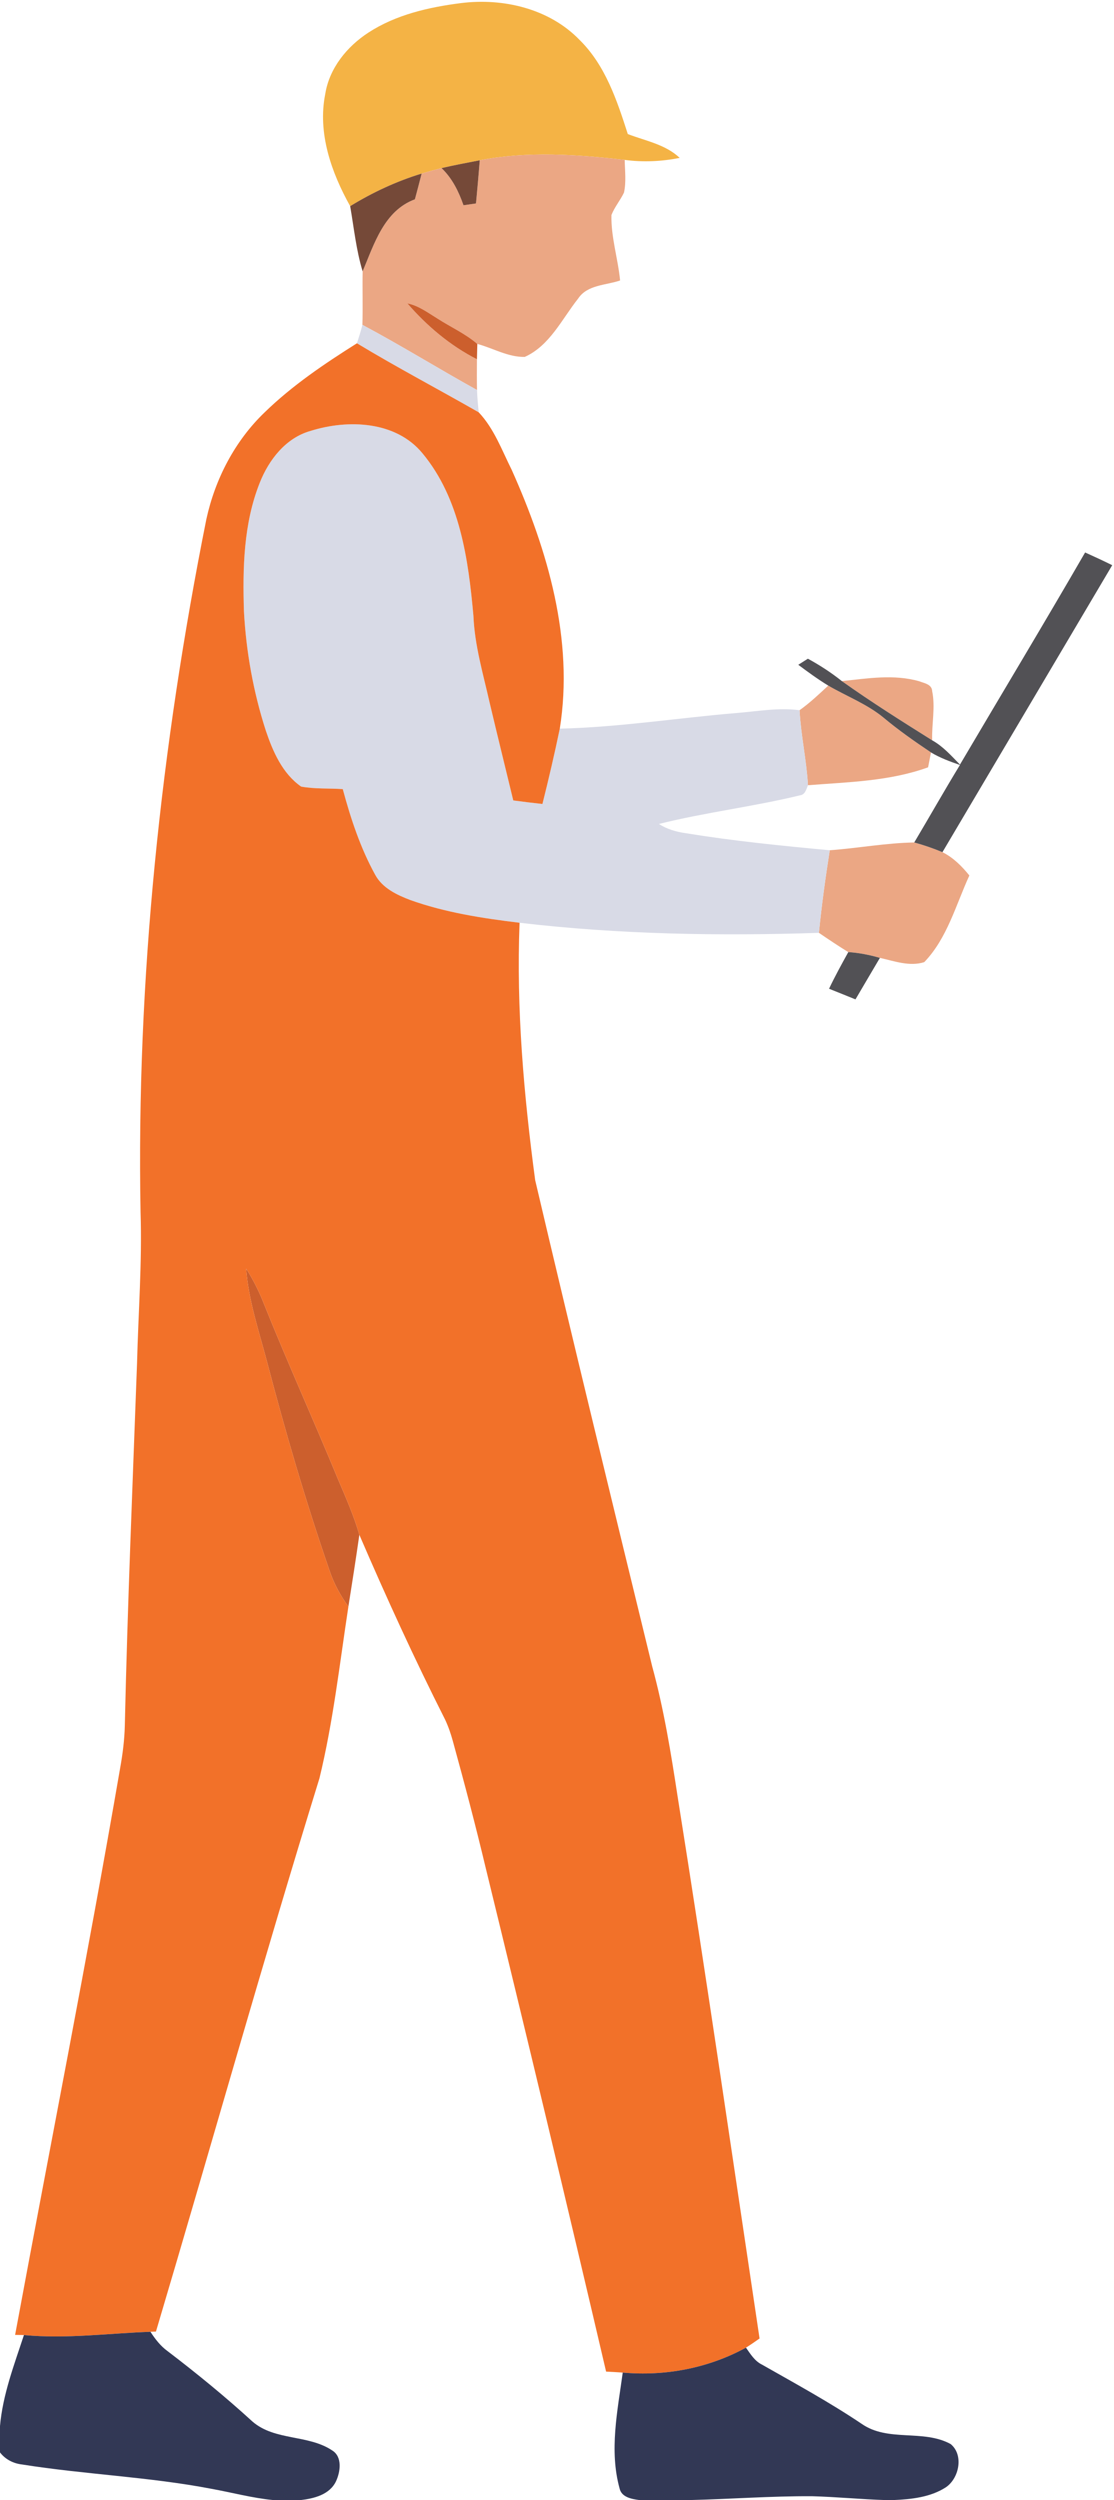 <?xml version="1.0" encoding="UTF-8" ?>
<!DOCTYPE svg PUBLIC "-//W3C//DTD SVG 1.1//EN" "http://www.w3.org/Graphics/SVG/1.1/DTD/svg11.dtd">
<svg width="295pt" height="662pt" viewBox="0 0 295 662" version="1.1" xmlns="http://www.w3.org/2000/svg">
<g id="#ffffffff">
</g>
<g id="#f4b345ff">
<path fill="#f4b345" opacity="1.00" d=" M 97.56 8.63 C 104.84 3.89 113.55 1.90 122.07 0.82 C 133.23 -0.58 145.42 2.26 153.44 10.53 C 160.31 17.27 163.39 26.60 166.25 35.50 C 170.96 37.31 176.20 38.22 180.00 41.81 C 175.21 42.76 170.28 42.99 165.43 42.34 C 152.72 40.89 139.69 39.98 127.05 42.44 C 123.67 43.09 120.28 43.73 116.92 44.51 C 115.16 44.96 113.40 45.44 111.66 45.96 C 105.00 47.99 98.66 50.95 92.73 54.59 C 87.74 45.66 84.06 35.22 86.13 24.89 C 87.21 18.06 91.88 12.32 97.56 8.63 Z" />
</g>
<g id="#eba784ff">
<path fill="#eba784" opacity="1.00" d=" M 127.05 42.44 C 139.69 39.98 152.72 40.89 165.43 42.34 C 165.48 45.22 165.86 48.16 165.24 51.00 C 164.26 53.05 162.75 54.81 161.92 56.93 C 161.77 62.79 163.65 68.46 164.21 74.27 C 160.43 75.56 155.53 75.38 153.10 79.06 C 148.79 84.49 145.60 91.52 138.96 94.51 C 134.52 94.59 130.58 92.19 126.40 91.07 C 123.20 88.32 119.32 86.60 115.80 84.32 C 113.27 82.78 110.84 80.92 107.87 80.33 C 113.04 86.30 119.23 91.54 126.30 95.13 C 126.28 97.85 126.26 100.56 126.32 103.28 C 116.13 97.64 106.24 91.49 95.97 86.02 C 96.10 81.30 95.95 76.58 96.03 71.86 C 99.08 64.62 101.72 55.79 109.87 52.78 C 110.48 50.51 111.08 48.24 111.66 45.96 C 113.40 45.44 115.16 44.96 116.92 44.51 C 119.75 47.20 121.47 50.71 122.74 54.35 C 123.57 54.23 125.22 53.99 126.05 53.87 C 126.41 50.06 126.74 46.25 127.05 42.44 Z" />
<path fill="#eba784" opacity="1.00" d=" M 222.93 180.35 C 229.70 179.65 236.71 178.47 243.41 180.39 C 244.76 180.91 246.78 181.19 246.85 183.02 C 247.73 187.30 246.71 191.69 246.85 196.03 C 238.77 190.96 230.69 185.87 222.93 180.35 Z" />
<path fill="#eba784" opacity="1.00" d=" M 211.73 188.06 C 214.46 186.12 216.89 183.81 219.33 181.54 C 224.23 184.40 229.63 186.43 234.04 190.08 C 238.01 193.40 242.25 196.36 246.54 199.24 C 246.28 200.55 246.03 201.86 245.77 203.18 C 235.56 206.88 224.66 207.08 213.96 207.92 C 213.57 201.26 212.09 194.72 211.73 188.06 Z" />
<path fill="#eba784" opacity="1.00" d=" M 219.73 225.14 C 227.20 224.60 234.60 223.20 242.10 223.08 C 244.64 223.77 247.14 224.64 249.57 225.65 C 252.43 227.07 254.71 229.36 256.70 231.82 C 253.12 239.62 250.83 248.46 244.75 254.77 C 240.87 256.00 236.81 254.49 233.01 253.64 C 230.28 252.85 227.48 252.29 224.64 252.11 C 222.00 250.49 219.42 248.76 216.86 247.01 C 217.58 239.69 218.59 232.41 219.73 225.14 Z" />
</g>
<g id="#754938ff">
<path fill="#754938" opacity="1.00" d=" M 116.92 44.51 C 120.28 43.73 123.67 43.09 127.05 42.44 C 126.74 46.25 126.41 50.06 126.05 53.87 C 125.22 53.99 123.57 54.23 122.74 54.35 C 121.47 50.71 119.75 47.20 116.92 44.51 Z" />
<path fill="#754938" opacity="1.00" d=" M 92.73 54.59 C 98.66 50.95 105.00 47.99 111.66 45.96 C 111.08 48.24 110.48 50.51 109.87 52.78 C 101.72 55.79 99.08 64.62 96.03 71.86 C 94.32 66.23 93.73 60.37 92.73 54.59 Z" />
</g>
<g id="#cc5f2dff">
<path fill="#cc5f2d" opacity="1.00" d=" M 107.87 80.33 C 110.84 80.92 113.27 82.78 115.80 84.32 C 119.32 86.60 123.20 88.32 126.40 91.07 C 126.37 92.08 126.32 94.11 126.30 95.13 C 119.23 91.54 113.04 86.30 107.87 80.33 Z" />
<path fill="#cc5f2d" opacity="1.00" d=" M 65.18 335.91 C 67.02 338.83 68.59 341.91 69.84 345.12 C 76.10 360.74 83.07 376.07 89.48 391.62 C 91.55 396.48 93.70 401.32 95.16 406.41 C 94.25 412.75 93.27 419.08 92.26 425.41 C 90.15 422.49 88.41 419.30 87.27 415.89 C 80.96 397.60 75.53 379.02 70.64 360.31 C 68.50 352.26 65.81 344.27 65.18 335.91 Z" />
</g>
<g id="#d8dae6ff">
<path fill="#d8dae6" opacity="1.00" d=" M 95.97 86.02 C 106.24 91.49 116.13 97.64 126.32 103.28 C 126.39 105.25 126.57 107.22 126.77 109.18 C 116.05 103.04 105.10 97.29 94.52 90.90 C 95.04 89.28 95.56 87.67 95.97 86.02 Z" />
<path fill="#d8dae6" opacity="1.00" d=" M 82.28 114.09 C 92.16 110.99 104.84 111.46 111.89 120.05 C 121.81 132.01 124.03 148.11 125.37 163.08 C 125.69 170.90 127.94 178.43 129.65 186.01 C 131.69 194.67 133.84 203.30 135.92 211.95 C 138.49 212.30 141.06 212.60 143.64 212.89 C 145.30 206.27 146.85 199.62 148.24 192.94 C 163.90 192.58 179.44 190.10 195.05 188.80 C 200.60 188.35 206.16 187.32 211.73 188.06 C 212.09 194.72 213.57 201.26 213.96 207.92 C 213.50 209.00 213.24 210.43 211.83 210.60 C 199.49 213.60 186.81 215.10 174.48 218.18 C 176.64 219.57 179.11 220.28 181.64 220.63 C 194.26 222.69 207.00 223.96 219.73 225.14 C 218.59 232.41 217.58 239.69 216.86 247.01 C 190.42 247.88 163.89 247.43 137.59 244.34 C 127.81 243.16 117.98 241.65 108.67 238.33 C 105.10 236.97 101.30 235.18 99.38 231.68 C 95.45 224.56 92.88 216.78 90.77 208.95 C 87.10 208.70 83.37 208.95 79.74 208.28 C 74.78 204.82 72.25 198.98 70.38 193.43 C 67.09 183.23 65.18 172.58 64.60 161.89 C 64.24 150.45 64.49 138.62 68.78 127.85 C 71.19 121.74 75.70 115.92 82.28 114.09 Z" />
</g>
<g id="#f27129ff">
<path fill="#f27129" opacity="1.00" d=" M 70.11 109.16 C 77.42 102.05 85.92 96.32 94.52 90.90 C 105.10 97.29 116.05 103.04 126.77 109.18 C 130.84 113.49 132.90 119.20 135.51 124.42 C 145.05 145.74 152.00 169.43 148.24 192.94 C 146.85 199.62 145.30 206.27 143.64 212.89 C 141.06 212.60 138.49 212.30 135.92 211.95 C 133.84 203.30 131.69 194.67 129.65 186.01 C 127.94 178.43 125.69 170.90 125.37 163.08 C 124.03 148.11 121.81 132.01 111.89 120.05 C 104.84 111.46 92.16 110.99 82.28 114.09 C 75.70 115.92 71.19 121.74 68.78 127.85 C 64.49 138.62 64.24 150.45 64.60 161.89 C 65.18 172.58 67.09 183.23 70.38 193.43 C 72.25 198.98 74.78 204.82 79.74 208.28 C 83.37 208.95 87.10 208.70 90.77 208.95 C 92.88 216.78 95.45 224.56 99.38 231.68 C 101.30 235.18 105.10 236.97 108.67 238.33 C 117.98 241.65 127.81 243.16 137.59 244.34 C 136.70 267.12 138.71 289.93 141.72 312.49 C 151.80 355.46 162.26 398.33 172.70 441.21 C 175.81 452.59 177.69 464.24 179.47 475.89 C 187.06 523.60 194.00 571.42 201.14 619.21 C 199.96 620.05 198.76 620.87 197.54 621.64 C 187.61 627.07 176.16 629.26 164.91 628.24 C 163.44 628.14 161.97 628.05 160.50 627.98 C 150.10 583.45 139.46 538.98 128.61 494.57 C 125.93 483.32 122.98 472.14 119.91 461.00 C 119.37 459.04 118.71 457.11 117.84 455.28 C 109.74 439.25 102.26 422.90 95.16 406.41 C 93.70 401.32 91.55 396.48 89.48 391.62 C 83.07 376.07 76.10 360.74 69.84 345.12 C 68.59 341.91 67.02 338.83 65.18 335.91 C 65.81 344.27 68.50 352.26 70.64 360.31 C 75.53 379.02 80.96 397.60 87.27 415.89 C 88.41 419.30 90.15 422.49 92.26 425.41 C 89.94 440.59 88.23 455.92 84.60 470.86 C 69.57 519.52 55.81 568.57 41.30 617.38 L 39.84 617.44 C 28.67 617.84 17.52 619.37 6.34 618.30 C 5.75 618.29 4.58 618.27 4.00 618.26 C 13.27 568.20 23.18 518.26 31.83 468.09 C 32.49 464.42 32.96 460.72 33.05 457.00 C 33.77 424.98 35.12 392.97 36.29 360.97 C 36.62 347.64 37.65 334.32 37.22 320.99 C 36.09 259.41 42.58 197.81 54.65 137.46 C 56.97 126.82 62.21 116.72 70.11 109.16 Z" />
</g>
<g id="#525155ff">
<path fill="#525155" opacity="1.00" d=" M 287.35 146.29 C 289.76 147.37 292.16 148.49 294.53 149.66 C 279.54 174.99 264.56 200.33 249.57 225.65 C 247.14 224.64 244.64 223.77 242.10 223.08 C 246.16 216.25 250.07 209.34 254.20 202.56 C 251.57 201.65 248.93 200.69 246.54 199.24 C 242.25 196.36 238.01 193.40 234.04 190.08 C 229.63 186.43 224.23 184.40 219.33 181.54 C 216.58 179.86 213.97 177.96 211.39 176.03 C 212.02 175.63 213.30 174.82 213.94 174.42 C 217.09 176.14 220.12 178.10 222.93 180.35 C 230.69 185.87 238.77 190.96 246.85 196.03 C 249.73 197.63 251.93 200.13 254.21 202.46 C 265.25 183.74 276.47 165.11 287.35 146.29 Z" />
<path fill="#525155" opacity="1.00" d=" M 224.64 252.11 C 227.48 252.29 230.28 252.85 233.01 253.64 C 230.84 257.30 228.70 260.97 226.54 264.63 C 224.21 263.69 221.88 262.74 219.54 261.81 C 221.11 258.51 222.87 255.30 224.64 252.11 Z" />
</g>
<g id="#323855ff">
<path fill="#323855" opacity="1.00" d=" M 6.34 618.30 C 17.52 619.37 28.67 617.84 39.84 617.44 C 41.09 619.36 42.51 621.22 44.40 622.58 C 52.14 628.48 59.68 634.65 66.86 641.21 C 72.81 646.36 81.63 644.58 88.02 648.89 C 90.70 650.59 90.14 654.51 88.99 657.00 C 87.32 660.55 83.21 661.58 79.64 662.00 L 72.39 662.00 C 66.85 661.47 61.47 660.01 56.01 659.02 C 39.44 655.84 22.52 655.23 5.87 652.58 C 3.55 652.32 1.43 651.25 0.00 649.38 L 0.00 642.40 C 0.73 634.06 3.75 626.19 6.34 618.30 Z" />
<path fill="#323855" opacity="1.00" d=" M 164.91 628.24 C 176.16 629.26 187.61 627.07 197.54 621.64 C 198.73 623.32 199.85 625.19 201.78 626.13 C 210.68 631.19 219.68 636.10 228.19 641.82 C 235.17 646.69 244.48 643.18 251.75 647.17 C 255.25 650.06 254.01 656.19 250.50 658.60 C 246.39 661.27 241.33 661.79 236.55 662.00 L 234.46 662.00 C 227.98 661.79 221.53 661.16 215.05 660.98 C 204.21 660.92 193.39 661.74 182.55 662.00 L 169.33 662.00 C 167.30 661.73 164.60 661.28 164.07 658.91 C 161.30 648.84 163.53 638.35 164.91 628.24 Z" />
</g>
</svg>
